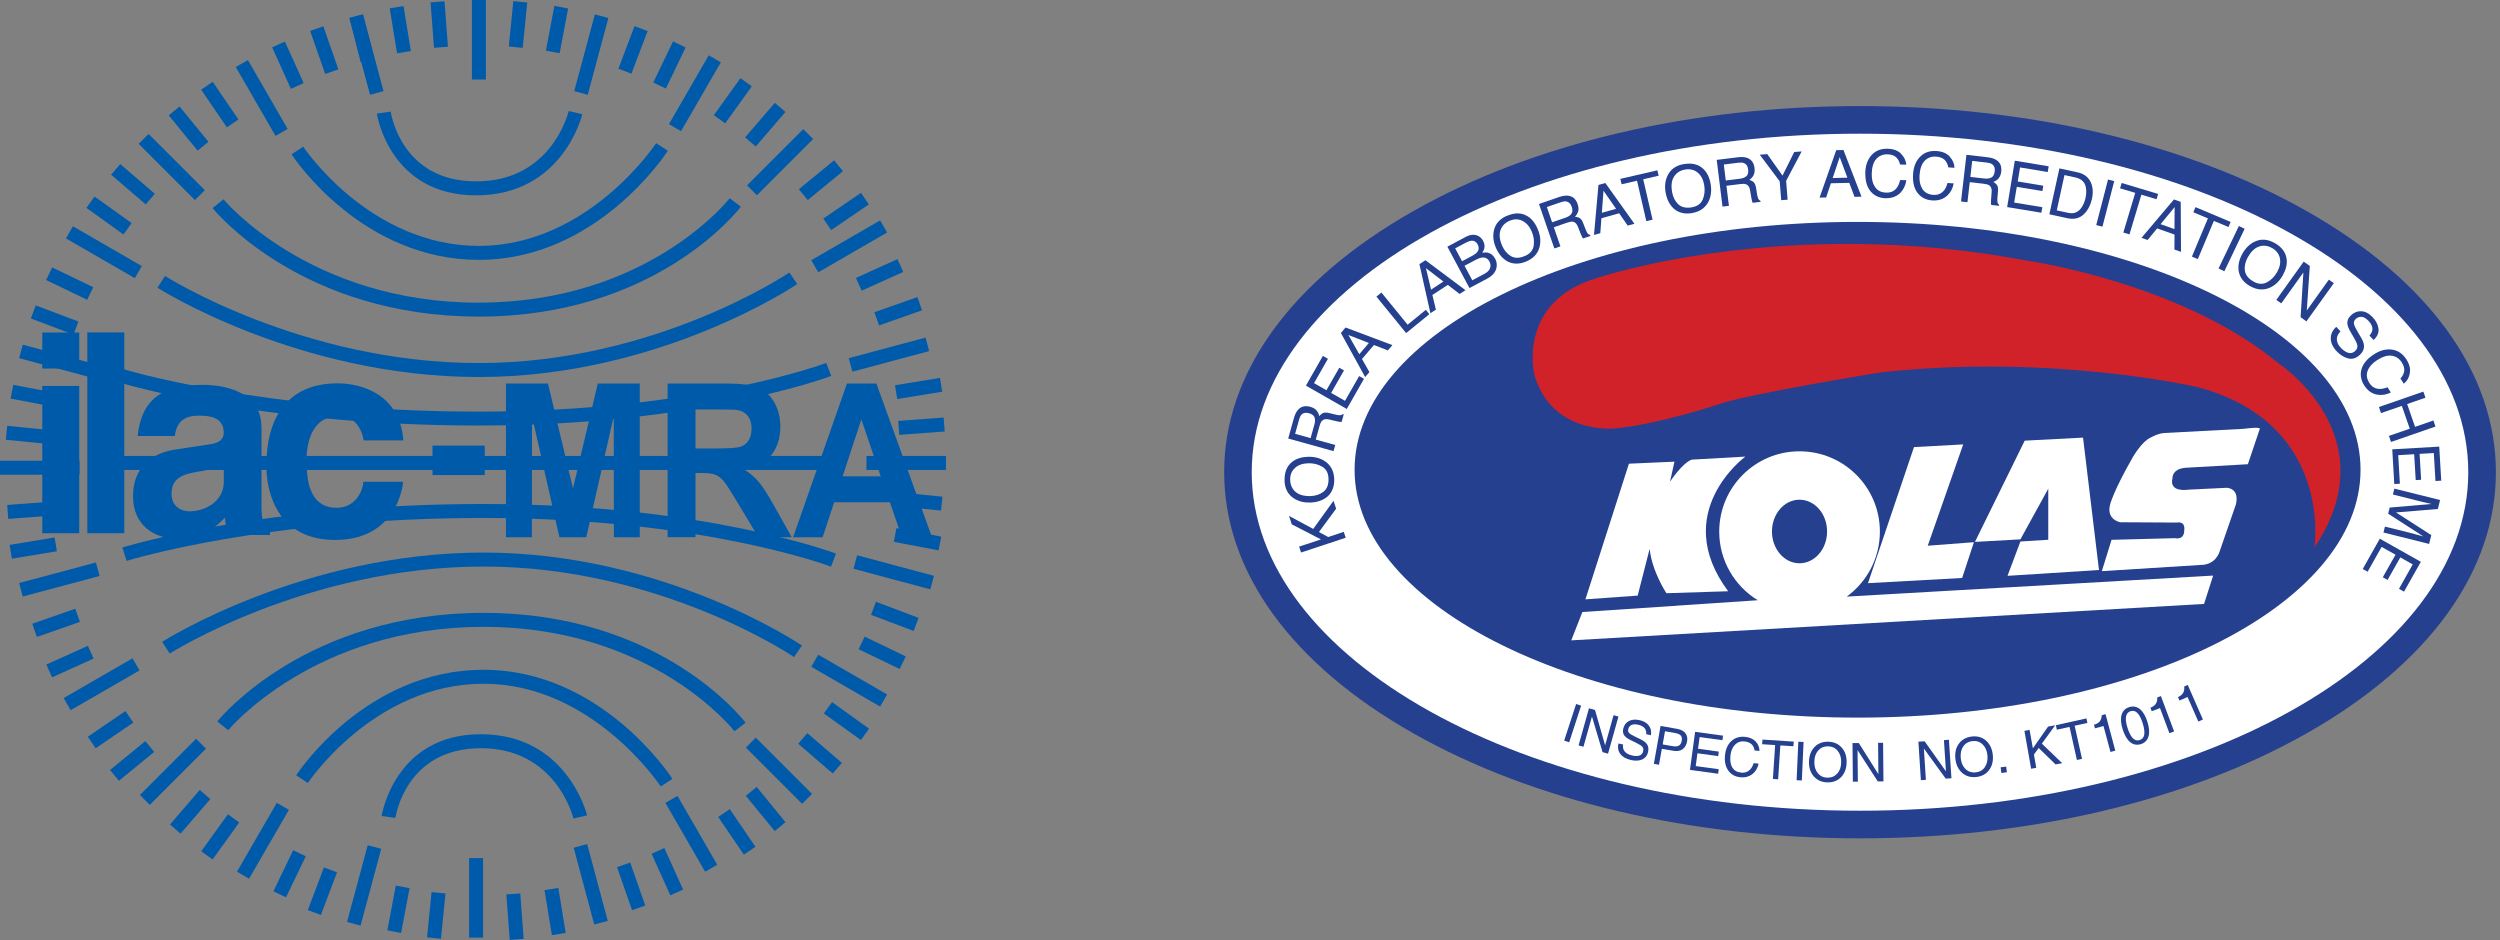 <svg width="420" height="158" viewBox="0 0 420 158" fill="none" xmlns="http://www.w3.org/2000/svg">
<rect x="0" y="0" width="420" height="158" fill="#808080" stroke="none"/>
<g clip-path="url(#clip0_1833_804)">
<path d="M81.63 0H79.28V13.36H81.63V0Z" fill="#005AAA"/>
<path d="M74.681 0.218L72.337 0.394L72.912 8.032L75.255 7.856L74.681 0.218Z" fill="#005AAA"/>
<path d="M86.237 0.187L85.479 7.81L87.817 8.042L88.576 0.42L86.237 0.187Z" fill="#005AAA"/>
<path d="M93.136 0.983L91.713 8.51L94.022 8.946L95.445 1.42L93.136 0.983Z" fill="#005AAA"/>
<path d="M106.601 4.383L103.888 11.547L106.086 12.379L108.798 5.215L106.601 4.383Z" fill="#005AAA"/>
<path d="M113.067 6.956L109.75 13.861L111.868 14.879L115.185 7.974L113.067 6.956Z" fill="#005AAA"/>
<path d="M124.393 13.134L119.922 19.354L121.831 20.726L126.302 14.506L124.393 13.134Z" fill="#005AAA"/>
<path d="M130.174 17.275L125.18 23.083L126.962 24.615L131.956 18.807L130.174 17.275Z" fill="#005AAA"/>
<path d="M140.132 26.935L134.208 31.791L135.698 33.608L141.622 28.753L140.132 26.935Z" fill="#005AAA"/>
<path d="M144.643 32.399L138.315 36.715L139.639 38.657L145.967 34.34L144.643 32.399Z" fill="#005AAA"/>
<path d="M150.778 43.539L143.795 46.688L144.761 48.83L151.744 45.682L150.778 43.539Z" fill="#005AAA"/>
<path d="M154.125 49.913L146.897 52.45L147.675 54.668L154.903 52.131L154.125 49.913Z" fill="#005AAA"/>
<path d="M157.917 63.486L150.357 64.72L150.735 67.039L158.295 65.805L157.917 63.486Z" fill="#005AAA"/>
<path d="M158.534 70.144L150.896 70.714L151.071 73.057L158.709 72.487L158.534 70.144Z" fill="#005AAA"/>
<path d="M150.71 82.681L150.477 85.019L158.099 85.782L158.332 83.443L150.71 82.681Z" fill="#005AAA"/>
<path d="M150.599 88.729L150.163 91.038L157.69 92.46L158.126 90.151L150.599 88.729Z" fill="#005AAA"/>
<path d="M147.158 101.097L146.328 103.296L153.494 106.002L154.324 103.804L147.158 101.097Z" fill="#005AAA"/>
<path d="M145.261 106.952L144.241 109.069L151.142 112.393L152.162 110.276L145.261 106.952Z" fill="#005AAA"/>
<path d="M139.78 117.951L138.408 119.859L144.629 124.329L146 122.421L139.78 117.951Z" fill="#005AAA"/>
<path d="M135.631 123.17L134.098 124.951L139.904 129.948L141.437 128.167L135.631 123.17Z" fill="#005AAA"/>
<path d="M127.118 132.202L125.299 133.689L130.149 139.619L131.968 138.131L127.118 132.202Z" fill="#005AAA"/>
<path d="M122.597 135.928L120.655 137.251L124.969 143.581L126.911 142.258L122.597 135.928Z" fill="#005AAA"/>
<path d="M111.61 142.463L109.468 143.429L112.617 150.412L114.759 149.446L111.61 142.463Z" fill="#005AAA"/>
<path d="M105.877 144.902L103.659 145.677L106.184 152.909L108.403 152.134L105.877 144.902Z" fill="#005AAA"/>
<path d="M93.8 149.166L91.481 149.545L92.716 157.105L95.035 156.726L93.8 149.166Z" fill="#005AAA"/>
<path d="M87.408 150.089L85.064 150.263L85.632 157.902L87.975 157.727L87.408 150.089Z" fill="#005AAA"/>
<path d="M67.79 1.02L65.471 1.399L66.707 8.958L69.026 8.579L67.79 1.02Z" fill="#005AAA"/>
<path d="M60.983 2.435L58.705 3.016L60.597 10.438L62.874 9.858L60.983 2.435Z" fill="#005AAA"/>
<path d="M54.319 4.419L52.102 5.196L54.633 12.425L56.851 11.649L54.319 4.419Z" fill="#005AAA"/>
<path d="M47.863 6.981L45.721 7.948L48.872 14.93L51.014 13.963L47.863 6.981Z" fill="#005AAA"/>
<path d="M35.736 13.743L33.794 15.068L38.112 21.395L40.053 20.07L35.736 13.743Z" fill="#005AAA"/>
<path d="M30.163 17.892L28.346 19.381L33.199 25.307L35.017 23.818L30.163 17.892Z" fill="#005AAA"/>
<path d="M20.201 27.565L18.669 29.347L24.477 34.341L26.009 32.559L20.201 27.565Z" fill="#005AAA"/>
<path d="M15.891 33.015L14.52 34.924L20.741 39.393L22.112 37.484L15.891 33.015Z" fill="#005AAA"/>
<path d="M8.766 44.93L7.748 47.048L14.65 50.368L15.669 48.251L8.766 44.93Z" fill="#005AAA"/>
<path d="M6.01 51.309L5.18 53.507L12.346 56.214L13.176 54.015L6.01 51.309Z" fill="#005AAA"/>
<path d="M2.223 64.659L1.788 66.969L9.315 68.387L9.75 66.078L2.223 64.659Z" fill="#005AAA"/>
<path d="M1.212 71.541L0.979 73.879L8.601 74.641L8.834 72.303L1.212 71.541Z" fill="#005AAA"/>
<path d="M8.848 84.258L1.21 84.834L1.386 87.177L9.025 86.602L8.848 84.258Z" fill="#005AAA"/>
<path d="M9.174 90.293L1.616 91.54L1.999 93.859L9.556 92.612L9.174 90.293Z" fill="#005AAA"/>
<path d="M12.652 102.261L5.421 104.789L6.196 107.007L13.427 104.479L12.652 102.261Z" fill="#005AAA"/>
<path d="M14.763 108.495L7.783 111.65L8.751 113.792L15.731 110.636L14.763 108.495Z" fill="#005AAA"/>
<path d="M21.073 119.453L14.747 123.772L16.072 125.713L22.398 121.394L21.073 119.453Z" fill="#005AAA"/>
<path d="M24.415 124.503L18.489 129.356L19.979 131.174L25.904 126.321L24.415 124.503Z" fill="#005AAA"/>
<path d="M33.556 132.713L28.553 138.514L30.333 140.049L35.336 134.248L33.556 132.713Z" fill="#005AAA"/>
<path d="M38.284 136.799L33.809 143.016L35.716 144.389L40.192 138.172L38.284 136.799Z" fill="#005AAA"/>
<path d="M49.251 142.835L45.932 149.739L48.05 150.757L51.369 143.853L49.251 142.835Z" fill="#005AAA"/>
<path d="M54.423 145.724L51.71 152.888L53.908 153.72L56.62 146.556L54.423 145.724Z" fill="#005AAA"/>
<path d="M66.497 148.774L65.076 156.301L67.385 156.737L68.806 149.21L66.497 148.774Z" fill="#005AAA"/>
<path d="M72.506 149.866L71.744 157.478L74.082 157.712L74.845 150.1L72.506 149.866Z" fill="#005AAA"/>
<path d="M99.938 2.415L96.471 15.317L98.74 15.927L102.207 3.025L99.938 2.415Z" fill="#005AAA"/>
<path d="M119.068 9.292L112.38 20.857L114.414 22.034L121.103 10.468L119.068 9.292Z" fill="#005AAA"/>
<path d="M134.945 21.695L125.499 31.143L127.161 32.804L136.607 23.356L134.945 21.695Z" fill="#005AAA"/>
<path d="M147.857 37.024L136.293 43.714L137.47 45.748L149.034 39.058L147.857 37.024Z" fill="#005AAA"/>
<path d="M155.496 56.715L142.59 60.171L143.198 62.441L156.104 58.985L155.496 56.715Z" fill="#005AAA"/>
<path d="M158.92 76.6H145.56V78.95H158.92V76.6Z" fill="#005AAA"/>
<path d="M143.998 93.283L143.39 95.553L156.295 99.011L156.903 96.741L143.998 93.283Z" fill="#005AAA"/>
<path d="M137.465 109.986L136.29 112.021L147.86 118.701L149.035 116.666L137.465 109.986Z" fill="#005AAA"/>
<path d="M126.972 123.929L125.31 125.591L134.757 135.038L136.419 133.376L126.972 123.929Z" fill="#005AAA"/>
<path d="M113.817 133.709L111.782 134.884L118.462 146.454L120.497 145.279L113.817 133.709Z" fill="#005AAA"/>
<path d="M98.647 141.805L96.377 142.414L99.835 155.318L102.105 154.71L98.647 141.805Z" fill="#005AAA"/>
<path d="M60.977 2.407L58.707 3.015L62.165 15.92L64.434 15.312L60.977 2.407Z" fill="#005AAA"/>
<path d="M41.645 10.088L39.609 11.262L46.287 22.834L48.323 21.659L41.645 10.088Z" fill="#005AAA"/>
<path d="M24.962 22.503L23.301 24.165L32.748 33.612L34.409 31.95L24.962 22.503Z" fill="#005AAA"/>
<path d="M12.253 38.018L11.078 40.053L22.647 46.735L23.822 44.7L12.253 38.018Z" fill="#005AAA"/>
<path d="M3.82 57.909L3.211 60.179L16.115 63.639L16.724 61.369L3.82 57.909Z" fill="#005AAA"/>
<path d="M13.36 77.4H0V79.75H13.36V77.4Z" fill="#005AAA"/>
<path d="M16.119 94.495L3.213 97.946L3.82 100.216L16.727 96.765L16.119 94.495Z" fill="#005AAA"/>
<path d="M22.265 110.593L10.696 117.275L11.871 119.31L23.44 112.628L22.265 110.593Z" fill="#005AAA"/>
<path d="M32.944 124.111L23.5 133.561L25.163 135.222L34.606 125.772L32.944 124.111Z" fill="#005AAA"/>
<path d="M46.498 134.879L39.813 146.447L41.848 147.622L48.532 136.055L46.498 134.879Z" fill="#005AAA"/>
<path d="M61.776 141.994L58.302 154.895L60.571 155.506L64.045 142.605L61.776 141.994Z" fill="#005AAA"/>
<path d="M81.16 144.16H78.81V157.52H81.16V144.16Z" fill="#005AAA"/>
<path d="M79.99 30.47C67.49 30.47 65.71 19.23 65.64 18.75L63.31 19.08C63.33 19.22 65.41 32.82 79.98 32.82C94.55 32.82 97.8 19.32 97.83 19.19L95.54 18.65C95.42 19.13 92.57 30.47 79.98 30.47H79.99Z" fill="#005AAA"/>
<path d="M80.45 41.31C62.11 41.31 51.05 24.81 50.94 24.64L48.98 25.93C49.45 26.65 60.83 43.66 80.46 43.66C100.09 43.66 111.72 26.07 112.2 25.33L110.23 24.05C110.12 24.22 98.8 41.31 80.46 41.31H80.45Z" fill="#005AAA"/>
<path d="M80.45 50.85C52.04 50.85 37.69 33.66 37.54 33.48L35.71 34.96C36.32 35.7 50.86 53.19 80.44 53.19C110.02 53.19 123.88 35.49 124.46 34.73L122.59 33.3C122.45 33.48 108.83 50.84 80.44 50.84L80.45 50.85Z" fill="#005AAA"/>
<path d="M80.45 60.99C50.82 60.99 27.95 46.51 27.72 46.36L26.45 48.34C26.68 48.49 50.1 63.34 80.45 63.34C110.8 63.34 133.71 47.88 133.94 47.72L132.61 45.78C132.39 45.93 110.06 60.99 80.45 60.99Z" fill="#005AAA"/>
<path d="M80.45 69.15C43.78 69.15 20.71 62.02 20.48 61.94L19.77 64.18C20 64.25 43.38 71.49 80.44 71.49C117.5 71.49 139.44 63.24 139.65 63.16L138.81 60.97C138.6 61.05 117.07 69.15 80.44 69.15H80.45Z" fill="#005AAA"/>
<path d="M64.1 137.09L66.43 137.42C66.5 136.94 68.27 125.7 80.78 125.7C93.29 125.7 96.23 137.04 96.34 137.52L98.63 136.98C98.6 136.84 95.27 123.35 80.78 123.35C66.29 123.35 64.13 136.95 64.11 137.09H64.1Z" fill="#005AAA"/>
<path d="M49.76 130.25L51.72 131.54C51.83 131.37 62.9 114.87 81.23 114.87C99.56 114.87 110.89 131.96 111 132.13L112.97 130.85C112.48 130.1 100.86 112.52 81.23 112.52C61.6 112.52 50.23 129.53 49.75 130.25H49.76Z" fill="#005AAA"/>
<path d="M36.51 121.2L38.33 122.68C38.47 122.51 52.83 105.31 81.24 105.31C109.65 105.31 123.25 122.67 123.39 122.85L125.26 121.42C124.69 120.67 110.85 102.96 81.24 102.96C51.63 102.96 37.11 120.45 36.51 121.19V121.2Z" fill="#005AAA"/>
<path d="M27.24 107.83L28.51 109.8C28.74 109.66 51.6 95.18 81.24 95.18C110.88 95.18 133.18 110.23 133.4 110.39L134.73 108.45C134.5 108.29 111.61 92.83 81.24 92.83C50.87 92.83 27.48 107.68 27.24 107.83Z" fill="#005AAA"/>
<path d="M20.56 91.99L21.27 94.23C21.5 94.16 44.56 87.02 81.24 87.02C117.92 87.02 139.4 95.11 139.61 95.2L140.45 93C140.23 92.92 118.34 84.67 81.24 84.67C44.14 84.67 20.8 91.91 20.56 91.98V91.99Z" fill="#005AAA"/>
<path d="M141.44 76.6H17.75V78.95H141.44V76.6Z" fill="#005AAA"/>
<path d="M13.31 64.84V89.58H7.1V64.84H13.31ZM13.31 61.91H7.1V55.86H13.31V61.91Z" fill="#005AAA"/>
<path d="M20.88 89.58H14.67V55.85H20.88V89.58Z" fill="#005AAA"/>
<path d="M37.59 81.05C37.59 84.05 34.68 85.9 31.82 85.9C30.57 85.9 28.82 85.21 28.82 82.94C28.82 80.26 30.81 79.66 33.21 79.25C35.89 78.84 36.95 78.42 37.6 77.91V81.05H37.59ZM43.92 71.77C43.92 65.72 37.59 64.66 34.13 64.66C29.09 64.66 23.87 65.72 23.13 73.25H29.37C29.56 71.82 30.11 69.83 33.34 69.83C35 69.83 37.59 69.97 37.59 72.69C37.59 74.07 36.34 74.49 35.33 74.63L29.51 75.51C25.4 76.11 22.35 78.55 22.35 83.36C22.35 88.44 26.14 90.52 29.83 90.52C34.22 90.52 36.3 88.49 37.78 86.97C37.92 88.35 38.01 88.72 38.38 89.88H45.36V88.91C44.57 88.63 43.93 87.99 43.93 85.08V71.78L43.92 71.77Z" fill="#005AAA"/>
<path d="M67.73 80.94C67.49 83.52 65.47 90.71 56.31 90.71C47.15 90.71 44.75 83.52 44.75 78.26C44.75 70.18 48.27 64.4 56.73 64.4C60.68 64.4 67.16 66.19 67.77 73.99H61.1C60.82 72.35 59.79 69.76 56.73 69.95C52.6 69.95 51.51 74.08 51.51 77.19C51.51 79.91 51.61 85.31 56.58 85.31C59.91 85.31 61.04 82.12 61.04 80.94H67.71H67.73Z" fill="#005AAA"/>
<path d="M72.66 79.81V74.86H81.44V79.81H72.66Z" fill="#005AAA"/>
<path d="M85 90.26V64.43H92.06L96.26 82.05L100.43 64.43H107.48V90.26H103.13L103.11 69.93L98.49 90.26H93.98L89.38 69.93L89.36 90.26H85.01H85Z" fill="#005AAA"/>
<path d="M112.16 90.26V64.43H122C124.48 64.43 126.28 64.66 127.39 65.13C128.51 65.59 129.4 66.42 130.08 67.6C130.76 68.78 131.1 70.14 131.1 71.66C131.1 73.6 130.59 75.2 129.57 76.46C128.55 77.72 127.03 78.52 125 78.84C126.02 79.5 126.85 80.22 127.51 81.01C128.17 81.8 129.06 83.2 130.18 85.21L133.01 90.25H127.4L124.03 84.63C122.83 82.62 122.02 81.35 121.57 80.83C121.12 80.31 120.66 79.95 120.16 79.75C119.67 79.56 118.88 79.46 117.8 79.46H116.85V90.25H112.16V90.26ZM116.85 75.34H120.3C122.54 75.34 123.94 75.23 124.49 75.02C125.04 74.81 125.48 74.45 125.79 73.93C126.1 73.41 126.26 72.77 126.26 71.99C126.26 71.12 126.05 70.42 125.64 69.89C125.23 69.36 124.64 69.02 123.88 68.88C123.51 68.82 122.38 68.79 120.49 68.79H116.85V75.34Z" fill="#005AAA"/>
<path d="M156.57 90.26H151.52L149.5 84.38H140.14L138.2 90.26H133.24L142.29 64.43H147.23L156.58 90.26H156.57ZM147.96 80.02L144.71 70.46L141.56 80.02H147.96Z" fill="#005AAA"/>
<path d="M416.99 79.33C416.99 112.02 370.2 138.52 312.48 138.52C254.76 138.52 207.97 112.02 207.97 79.33C207.97 46.64 254.76 20.14 312.48 20.14C370.2 20.14 416.99 46.64 416.99 79.33Z" fill="white"/>
<path d="M237.44 35.46C216.95 47.07 205.66 62.65 205.66 79.33C205.66 96.01 216.95 111.59 237.44 123.2C257.52 134.57 284.17 140.84 312.48 140.84C340.79 140.84 367.44 134.58 387.52 123.2C408.02 111.59 419.31 96.01 419.31 79.33C419.31 62.65 408.02 47.07 387.52 35.46C367.44 24.09 340.79 17.82 312.48 17.82C284.17 17.82 257.52 24.08 237.44 35.46ZM210.29 79.33C210.29 47.97 256.13 22.46 312.48 22.46C368.83 22.46 414.67 47.97 414.67 79.33C414.67 110.69 368.83 136.2 312.48 136.2C256.13 136.2 210.29 110.69 210.29 79.33Z" fill="#24408F"/>
<path d="M396.57 78.92C396.57 101.92 358.74 120.56 312.07 120.56C265.4 120.56 227.57 101.92 227.57 78.92C227.57 55.92 265.4 37.28 312.07 37.28C358.74 37.28 396.57 55.92 396.57 78.92Z" fill="#24408F"/>
<path d="M218.58 92.82L218.25 91.83L221.92 90.62L217.02 88.09L216.55 86.67L220.62 88.86L224.03 84.13L224.47 85.46L221.58 89.38L223.14 90.22L225.75 89.35L226.08 90.34L218.58 92.82Z" fill="#24408F"/>
<path d="M223.19 80.41C223.22 81.41 222.94 82.14 222.36 82.6C221.77 83.06 221.04 83.31 220.17 83.34C219.08 83.37 218.24 83.14 217.66 82.64C217.08 82.14 216.78 81.48 216.75 80.66C216.72 79.81 216.99 79.14 217.54 78.63C218.09 78.12 218.83 77.86 219.76 77.83C220.64 77.8 221.42 77.99 222.11 78.39C222.8 78.79 223.16 79.47 223.19 80.41ZM215.8 80.74C215.84 82.07 216.36 83.07 217.36 83.72C218.14 84.23 219.06 84.46 220.13 84.43C221.31 84.39 222.28 84.05 223.03 83.41C223.81 82.69 224.18 81.72 224.15 80.51C224.11 79.21 223.62 78.22 222.68 77.55C221.88 76.98 220.89 76.71 219.72 76.74C218.63 76.78 217.75 77.06 217.06 77.61C216.19 78.31 215.77 79.35 215.81 80.75L215.8 80.74Z" fill="#24408F"/>
<path d="M220.19 73.61L217.58 72.88L218.26 70.45C218.35 70.11 218.48 69.85 218.64 69.68C218.94 69.35 219.37 69.27 219.91 69.42C220.42 69.56 220.73 69.8 220.84 70.12C220.96 70.45 220.95 70.84 220.82 71.31L220.18 73.61H220.19ZM224.03 75.8L224.32 74.76L221.05 73.85L221.68 71.58C221.79 71.17 221.92 70.89 222.07 70.72C222.33 70.43 222.72 70.35 223.22 70.46L224.51 70.76C224.81 70.83 225.02 70.87 225.12 70.88C225.23 70.88 225.32 70.88 225.4 70.87L225.75 69.61L225.58 69.56C225.47 69.7 225.28 69.77 225.02 69.76C224.87 69.76 224.65 69.72 224.36 69.65L223.33 69.4C222.88 69.29 222.54 69.29 222.3 69.38C222.06 69.48 221.84 69.66 221.64 69.92C221.56 69.53 221.4 69.2 221.16 68.93C220.92 68.66 220.58 68.47 220.12 68.34C219.25 68.1 218.55 68.28 218.03 68.89C217.76 69.21 217.54 69.66 217.38 70.22L216.42 73.67L224.03 75.79V75.8Z" fill="#24408F"/>
<path d="M219.39 64.8L222.24 59.8L223.09 60.28L220.76 64.37L222.84 65.56L225 61.78L225.79 62.23L223.63 66.01L225.96 67.34L228.34 63.18L229.15 63.64L226.26 68.71L219.4 64.79L219.39 64.8Z" fill="#24408F"/>
<path d="M228.36 59.51L226.53 56.28L229.97 57.62L228.36 59.51ZM229.35 63.34L230.06 62.51L228.81 60.31L230.82 57.96L233.16 58.87L233.92 57.98L226.05 55.02L225.27 55.94L229.34 63.34H229.35Z" fill="#24408F"/>
<path d="M231.24 49.83L232.08 49.15L236.48 54.55L239.54 52.05L240.13 52.78L236.23 55.96L231.24 49.83Z" fill="#24408F"/>
<path d="M240.42 48.66L239.56 45.05L242.49 47.3L240.42 48.66ZM240.31 52.62L241.23 52.02L240.64 49.56L243.23 47.86L245.22 49.39L246.2 48.75L239.47 43.72L238.46 44.38L240.31 52.62Z" fill="#24408F"/>
<path d="M245.63 43.89L244.47 41.72L246.18 40.81C246.6 40.59 246.93 40.46 247.19 40.44C247.65 40.4 248 40.61 248.25 41.06C248.49 41.51 248.48 41.92 248.22 42.29C248.05 42.52 247.77 42.74 247.37 42.96L245.63 43.89ZM247.35 47.1L246.04 44.65L247.94 43.64C248.34 43.43 248.69 43.3 248.98 43.27C249.54 43.21 249.95 43.43 250.22 43.93C250.38 44.23 250.44 44.53 250.39 44.82C250.32 45.29 249.99 45.68 249.41 45.99L247.35 47.09V47.1ZM246.86 48.4L249.83 46.82C250.75 46.33 251.28 45.7 251.42 44.93C251.51 44.42 251.43 43.93 251.2 43.49C250.91 42.96 250.54 42.62 250.06 42.48C249.79 42.4 249.45 42.39 249.02 42.45C249.2 42.2 249.31 41.96 249.36 41.74C249.46 41.32 249.39 40.9 249.16 40.46C248.96 40.08 248.68 39.81 248.32 39.63C247.71 39.33 247 39.39 246.18 39.83L243.16 41.44L246.88 48.41L246.86 48.4Z" fill="#24408F"/>
<path d="M256.18 43C255.26 43.4 254.48 43.41 253.84 43.03C253.19 42.65 252.7 42.06 252.35 41.26C251.92 40.26 251.83 39.39 252.08 38.67C252.33 37.95 252.84 37.43 253.59 37.1C254.37 36.77 255.09 36.76 255.76 37.1C256.43 37.43 256.95 38.02 257.32 38.87C257.67 39.68 257.78 40.48 257.66 41.27C257.54 42.06 257.04 42.64 256.18 43.01V43ZM253.16 36.25C251.93 36.78 251.2 37.62 250.96 38.79C250.77 39.7 250.89 40.64 251.31 41.62C251.78 42.71 252.45 43.48 253.32 43.95C254.27 44.41 255.31 44.4 256.43 43.92C257.63 43.41 258.37 42.59 258.65 41.47C258.89 40.52 258.78 39.5 258.31 38.42C257.88 37.42 257.29 36.7 256.53 36.27C255.56 35.71 254.43 35.71 253.15 36.27L253.16 36.25Z" fill="#24408F"/>
<path d="M260.75 37.34L259.87 34.78L262.26 33.96C262.59 33.84 262.88 33.8 263.11 33.84C263.55 33.91 263.86 34.2 264.05 34.74C264.22 35.24 264.21 35.62 264 35.91C263.8 36.19 263.47 36.41 263.01 36.57L260.75 37.35V37.34ZM261.13 41.74L262.15 41.39L261.04 38.18L263.27 37.41C263.67 37.27 263.98 37.22 264.2 37.24C264.58 37.29 264.87 37.56 265.07 38.04L265.55 39.27C265.66 39.56 265.75 39.75 265.8 39.84C265.86 39.94 265.91 40.01 265.96 40.06L267.2 39.63L267.14 39.46C266.96 39.45 266.8 39.33 266.66 39.12C266.58 38.99 266.48 38.79 266.37 38.51L265.99 37.52C265.82 37.09 265.63 36.8 265.42 36.66C265.21 36.52 264.93 36.44 264.6 36.42C264.87 36.13 265.05 35.81 265.14 35.47C265.23 35.12 265.19 34.72 265.04 34.28C264.75 33.42 264.2 32.95 263.4 32.87C262.98 32.83 262.49 32.91 261.93 33.1L258.55 34.27L261.13 41.74Z" fill="#24408F"/>
<path d="M269.11 35.74L269.39 32.04L271.5 35.08L269.11 35.75V35.74ZM267.79 39.47L268.85 39.18L269.04 36.66L272.02 35.83L273.45 37.9L274.58 37.59L269.7 30.75L268.54 31.07L267.79 39.48V39.47Z" fill="#24408F"/>
<path d="M278.44 28.6L278.65 29.52L276.06 30.12L277.63 36.91L276.58 37.15L275.02 30.36L272.43 30.96L272.22 30.05L278.45 28.61L278.44 28.6Z" fill="#24408F"/>
<path d="M284.24 34.83C283.26 35 282.5 34.83 281.95 34.32C281.41 33.81 281.06 33.12 280.91 32.25C280.72 31.17 280.83 30.31 281.24 29.67C281.65 29.03 282.26 28.63 283.07 28.49C283.9 28.34 284.61 28.51 285.19 28.98C285.77 29.45 286.14 30.15 286.3 31.06C286.45 31.93 286.38 32.73 286.08 33.47C285.78 34.21 285.17 34.66 284.23 34.83H284.24ZM282.85 27.57C281.54 27.8 280.63 28.46 280.13 29.54C279.74 30.38 279.64 31.33 279.83 32.38C280.04 33.54 280.51 34.45 281.26 35.11C282.08 35.78 283.1 36.01 284.29 35.79C285.57 35.56 286.47 34.93 287.01 33.91C287.46 33.04 287.58 32.02 287.38 30.86C287.19 29.79 286.77 28.95 286.14 28.36C285.32 27.59 284.23 27.33 282.86 27.58L282.85 27.57Z" fill="#24408F"/>
<path d="M289.93 30.32L289.6 27.64L292.1 27.33C292.45 27.29 292.74 27.31 292.96 27.39C293.38 27.54 293.62 27.9 293.69 28.46C293.75 28.98 293.66 29.36 293.4 29.59C293.14 29.82 292.78 29.97 292.29 30.03L289.92 30.32H289.93ZM289.39 34.71L290.46 34.58L290.04 31.21L292.38 30.92C292.8 30.87 293.11 30.88 293.32 30.95C293.69 31.08 293.91 31.4 294 31.91L294.22 33.21C294.28 33.52 294.32 33.72 294.35 33.82C294.38 33.92 294.42 34.01 294.47 34.07L295.77 33.91L295.75 33.73C295.58 33.68 295.44 33.53 295.35 33.29C295.29 33.15 295.24 32.93 295.19 32.64L295.02 31.59C294.95 31.14 294.82 30.82 294.64 30.63C294.46 30.45 294.2 30.31 293.88 30.23C294.21 30.01 294.45 29.73 294.61 29.41C294.76 29.09 294.82 28.69 294.76 28.22C294.65 27.32 294.21 26.75 293.45 26.5C293.05 26.37 292.55 26.35 291.97 26.42L288.41 26.86L289.38 34.7L289.39 34.71Z" fill="#24408F"/>
<path d="M295.65 25.99L296.9 25.89L299.46 29.5L301.43 25.54L302.68 25.44L300.07 30.38L300.32 33.55L299.24 33.63L298.99 30.46L295.64 25.99H295.65Z" fill="#24408F"/>
<path d="M307.89 29.91L309.07 26.39L310.36 29.85L307.89 29.91ZM305.69 33.2L306.79 33.18L307.59 30.79L310.68 30.72L311.56 33.07L312.73 33.04L309.7 25.2L308.49 25.23L305.69 33.19V33.2Z" fill="#24408F"/>
<path d="M319.38 25.85C319.92 26.39 320.2 26.99 320.25 27.67L319.21 27.64C319.1 27.13 318.88 26.72 318.54 26.41C318.2 26.1 317.72 25.94 317.09 25.93C316.32 25.91 315.7 26.17 315.21 26.71C314.73 27.24 314.48 28.08 314.45 29.2C314.43 30.12 314.62 30.88 315.04 31.46C315.45 32.04 316.08 32.35 316.92 32.36C317.69 32.38 318.29 32.09 318.71 31.49C318.93 31.18 319.1 30.76 319.22 30.25L320.26 30.27C320.15 31.1 319.83 31.79 319.31 32.34C318.68 33 317.83 33.32 316.78 33.3C315.87 33.28 315.12 32.99 314.51 32.42C313.72 31.67 313.34 30.53 313.37 28.99C313.4 27.83 313.72 26.88 314.35 26.14C315.02 25.35 315.94 24.96 317.1 24.99C318.09 25.01 318.85 25.29 319.39 25.83L319.38 25.85Z" fill="#24408F"/>
<path d="M327.57 26.34C328.08 26.9 328.34 27.52 328.35 28.19L327.31 28.12C327.23 27.6 327.02 27.19 326.7 26.86C326.38 26.54 325.9 26.36 325.27 26.31C324.5 26.26 323.87 26.49 323.36 27C322.85 27.51 322.56 28.33 322.48 29.46C322.42 30.38 322.58 31.14 322.96 31.75C323.35 32.35 323.96 32.68 324.79 32.74C325.56 32.79 326.17 32.53 326.62 31.96C326.86 31.66 327.04 31.25 327.18 30.74L328.22 30.81C328.07 31.63 327.72 32.31 327.17 32.83C326.5 33.46 325.65 33.74 324.6 33.67C323.7 33.61 322.96 33.28 322.38 32.68C321.62 31.89 321.29 30.73 321.4 29.2C321.48 28.04 321.85 27.1 322.51 26.4C323.23 25.64 324.16 25.29 325.32 25.37C326.31 25.44 327.06 25.75 327.57 26.32V26.34Z" fill="#24408F"/>
<path d="M331.02 29.72L331.33 27.03L333.84 27.32C334.19 27.36 334.46 27.45 334.66 27.58C335.03 27.83 335.18 28.23 335.11 28.79C335.05 29.31 334.86 29.66 334.56 29.82C334.26 29.99 333.86 30.04 333.38 29.99L331.01 29.72H331.02ZM329.46 33.85L330.53 33.97L330.92 30.6L333.26 30.87C333.68 30.92 333.98 31 334.17 31.12C334.49 31.34 334.64 31.7 334.6 32.22L334.5 33.54C334.48 33.85 334.47 34.06 334.48 34.16C334.48 34.27 334.51 34.36 334.53 34.43L335.83 34.58L335.85 34.41C335.7 34.32 335.6 34.15 335.57 33.89C335.55 33.74 335.55 33.51 335.57 33.22L335.66 32.16C335.7 31.7 335.65 31.36 335.52 31.14C335.39 30.92 335.17 30.73 334.88 30.57C335.25 30.43 335.55 30.22 335.78 29.95C336.01 29.67 336.15 29.3 336.21 28.83C336.31 27.93 336.02 27.27 335.34 26.85C334.98 26.63 334.51 26.49 333.92 26.42L330.36 26.01L329.45 33.86L329.46 33.85Z" fill="#24408F"/>
<path d="M338.5 27L344.18 27.94L344.02 28.9L339.37 28.13L338.98 30.49L343.27 31.2L343.12 32.1L338.82 31.39L338.38 34.03L343.11 34.81L342.95 35.74L337.2 34.79L338.49 27H338.5Z" fill="#24408F"/>
<path d="M345.54 35.34L346.83 29.41L348.65 29.81C349.48 29.99 350.02 30.39 350.28 31C350.54 31.61 350.56 32.4 350.35 33.35C350.29 33.6 350.21 33.86 350.09 34.14C349.89 34.61 349.66 34.97 349.39 35.24C349.05 35.58 348.67 35.77 348.24 35.82C348 35.84 347.71 35.82 347.36 35.74L345.53 35.34H345.54ZM344.29 36L347.37 36.67C348.68 36.95 349.72 36.57 350.51 35.52C350.96 34.93 351.27 34.22 351.45 33.4C351.68 32.34 351.61 31.41 351.25 30.62C350.83 29.74 350.11 29.19 349.06 28.96L345.98 28.29L344.29 36.01V36Z" fill="#24408F"/>
<path d="M354.14 30.16L355.19 30.43L353.21 38.08L352.17 37.81L354.15 30.16H354.14Z" fill="#24408F"/>
<path d="M362.57 32.57L362.3 33.47L359.75 32.71L357.75 39.38L356.72 39.07L358.72 32.4L356.17 31.64L356.44 30.74L362.57 32.58V32.57Z" fill="#24408F"/>
<path d="M362.98 37.66L365.34 34.79L365.31 38.49L362.97 37.66H362.98ZM359.76 39.95L360.8 40.32L362.4 38.37L365.32 39.41L365.3 41.92L366.41 42.31L366.36 33.91L365.22 33.51L359.77 39.96L359.76 39.95Z" fill="#24408F"/>
<path d="M374.75 37.28L374.38 38.14L371.93 37.11L369.23 43.53L368.24 43.11L370.93 36.69L368.48 35.66L368.84 34.8L374.74 37.28H374.75Z" fill="#24408F"/>
<path d="M376.13 37.97L377.1 38.44L373.69 45.57L372.72 45.1L376.13 37.97Z" fill="#24408F"/>
<path d="M378.59 47.3C377.72 46.81 377.24 46.2 377.14 45.46C377.04 44.72 377.21 43.97 377.64 43.2C378.18 42.25 378.81 41.65 379.53 41.41C380.26 41.17 380.98 41.26 381.69 41.66C382.43 42.07 382.87 42.65 383.02 43.38C383.17 44.11 383.02 44.88 382.56 45.7C382.13 46.46 381.56 47.04 380.86 47.42C380.16 47.8 379.4 47.76 378.57 47.3H378.59ZM382.11 40.81C380.94 40.16 379.83 40.09 378.76 40.61C377.93 41.01 377.25 41.68 376.73 42.61C376.15 43.64 375.94 44.65 376.11 45.62C376.32 46.66 376.96 47.48 378.02 48.07C379.16 48.71 380.25 48.8 381.31 48.34C382.22 47.95 382.96 47.24 383.53 46.21C384.06 45.26 384.27 44.35 384.15 43.49C384 42.38 383.32 41.48 382.11 40.8V40.81Z" fill="#24408F"/>
<path d="M387.02 43.95L388.05 44.68L387.54 52.17L391.25 46.98L392.08 47.57L387.48 53.99L386.5 53.29L386.97 45.77L383.25 50.97L382.42 50.38L387.02 43.95Z" fill="#24408F"/>
<path d="M393.21 55.66C392.9 55.99 392.71 56.31 392.63 56.63C392.49 57.24 392.71 57.85 393.3 58.48C393.56 58.76 393.85 58.97 394.15 59.13C394.73 59.42 395.23 59.37 395.65 58.98C395.96 58.69 396.09 58.38 396.04 58.07C395.99 57.75 395.82 57.35 395.53 56.85L394.99 55.93C394.64 55.33 394.43 54.86 394.38 54.53C394.28 53.95 394.48 53.43 394.95 52.98C395.47 52.49 396.05 52.26 396.71 52.29C397.37 52.32 398 52.66 398.6 53.29C399.16 53.87 399.48 54.51 399.58 55.19C399.68 55.88 399.41 56.52 398.77 57.12L398.07 56.39C398.34 56.06 398.5 55.76 398.55 55.48C398.63 54.97 398.42 54.44 397.9 53.9C397.48 53.46 397.09 53.24 396.71 53.23C396.33 53.22 396.02 53.34 395.77 53.58C395.49 53.85 395.39 54.15 395.48 54.5C395.54 54.73 395.75 55.16 396.12 55.8L396.68 56.75C396.95 57.21 397.1 57.61 397.14 57.96C397.21 58.57 396.98 59.11 396.48 59.59C395.85 60.19 395.18 60.4 394.48 60.21C393.78 60.02 393.15 59.63 392.58 59.03C391.92 58.34 391.59 57.62 391.57 56.88C391.56 56.14 391.86 55.49 392.49 54.91L393.18 55.64L393.21 55.66Z" fill="#24408F"/>
<path d="M404.85 62.72C404.71 63.46 404.37 64.04 403.84 64.46L403.27 63.59C403.63 63.21 403.84 62.8 403.91 62.34C403.97 61.89 403.83 61.4 403.49 60.87C403.08 60.23 402.51 59.86 401.79 59.76C401.07 59.66 400.24 59.92 399.3 60.54C398.52 61.04 398.01 61.63 397.76 62.3C397.51 62.97 397.61 63.66 398.07 64.36C398.49 65.01 399.07 65.34 399.79 65.34C400.17 65.35 400.61 65.25 401.1 65.06L401.67 65.93C400.92 66.31 400.17 66.43 399.42 66.31C398.51 66.16 397.77 65.65 397.2 64.76C396.71 64 396.52 63.21 396.65 62.39C396.82 61.31 397.55 60.35 398.84 59.52C399.82 58.88 400.78 58.62 401.74 58.72C402.78 58.83 403.61 59.37 404.25 60.34C404.79 61.17 404.99 61.96 404.84 62.7L404.85 62.72Z" fill="#24408F"/>
<path d="M407.12 65.79L407.48 66.81L404.4 67.88L405.73 71.71L408.81 70.64L409.16 71.66L401.69 74.25L401.34 73.23L404.84 72.02L403.51 68.19L400.01 69.4L399.66 68.38L407.12 65.79Z" fill="#24408F"/>
<path d="M409.79 75.01L410.13 80.75L409.16 80.81L408.88 76.11L406.49 76.25L406.75 80.6L405.84 80.66L405.58 76.31L402.9 76.47L403.18 81.26L402.24 81.32L401.9 75.49L409.79 75.03V75.01Z" fill="#24408F"/>
<path d="M409.93 84.02L409.56 85.51L402.53 86.09L408.46 89.9L408.09 91.38L400.42 89.46L400.67 88.47L405.2 89.59C405.36 89.63 405.61 89.7 405.97 89.81C406.33 89.91 406.72 90.01 407.13 90.12L401.21 86.3L401.47 85.27L408.48 84.67L408.24 84.61C408.06 84.56 407.77 84.5 407.38 84.41C406.99 84.33 406.71 84.26 406.53 84.21L402.01 83.08L402.25 82.09L409.92 84L409.93 84.02Z" fill="#24408F"/>
<path d="M406.7 94.39L403.87 99.4L403.03 98.92L405.34 94.82L403.25 93.64L401.11 97.43L400.31 96.98L402.45 93.19L400.11 91.88L397.76 96.05L396.94 95.59L399.81 90.5L406.69 94.38L406.7 94.39Z" fill="#24408F"/>
<path d="M271.25 71.98C271.25 71.98 260.74 73.11 257.78 63C257.78 63 254.73 50.69 268.39 46.67C268.39 46.67 299.82 36.06 340.65 43.81C340.65 43.81 366.36 47.48 382.69 60.96C382.69 60.96 401.47 73.21 388.82 91.98C388.82 91.98 392.08 71.16 369.23 65.04C369.23 65.04 344.73 59.33 315.75 62.59C315.75 62.59 293.3 66.26 288.81 67.9C288.81 67.9 278.71 71.29 271.26 71.98H271.25Z" fill="#D22229"/>
<path d="M315.82 89.31C315.82 81.86 309.78 75.82 302.32 75.82C294.86 75.82 288.83 81.86 288.83 89.31C288.83 94.19 291.43 98.47 295.31 100.84L265.84 102.82L263.97 107.58L370.28 101.46L371.81 96.7L310.25 100.23C313.62 97.78 315.82 93.8 315.82 89.31ZM302.32 94.63C299.76 94.63 297.69 92.24 297.69 89.29C297.69 86.34 299.76 83.95 302.32 83.95C304.88 83.95 306.95 86.34 306.95 89.29C306.95 92.24 304.87 94.63 302.32 94.63Z" fill="white"/>
<path d="M277.14 92.21C277.54 96.04 279.96 99.66 279.96 99.66L290.33 99.33C280.46 86.06 293.22 76.71 293.22 76.71L284.2 77.22C282.59 77.82 280.56 80.93 280.56 80.93L281.31 77.56L273.66 77.9L266.35 100.69L275.13 100.06L277.14 92.21Z" fill="white"/>
<path d="M329.64 97.1L331.62 91.09L323.86 91.68L329.82 74.66L321.55 75.11L313.82 97.97L329.64 97.1Z" fill="white"/>
<path d="M344.11 82.1V90.68L339.43 90.97L337.26 96.74L352.63 95.76L349.95 73.52L340.15 74.03L331.79 91.04L339.43 90.61L344.11 82.1Z" fill="white"/>
<path d="M367.76 78.55L377.64 77.99L379.66 72.01C379.5 71.68 376.98 72.04 376.98 72.04L363.66 72.74C362.51 72.79 361.28 73.53 361.28 73.53C359.86 74.14 358.34 76.76 358.34 76.76C355.01 82.54 354.49 84.79 354.49 84.79C353.84 87.33 356.21 87.74 356.21 87.74L365.72 87.79C367.27 87.55 366.95 89.1 366.95 89.1C366.95 90.82 365.39 90.41 365.39 90.41L354.74 90.69L353.11 95.95L369.71 94.91C372.33 94.91 372.91 92.61 372.91 92.61L375.63 84.74C376.29 81.95 374.07 81.95 374.07 81.95L367.7 82.26C364.24 82.69 364.96 80.46 364.96 80.46C364.96 78.37 367.77 78.57 367.77 78.57L367.76 78.55Z" fill="white"/>
<path d="M264.79 118.27L265.21 118.41L265.63 118.55L263.62 124.71L263.2 124.57L262.78 124.43L264.79 118.27Z" fill="#24408F"/>
<path d="M266.02 125.45L265.61 125.34L265.2 125.23L266.95 118.99L267.45 119.13L267.96 119.27L269.66 125.22L271.08 120.15L271.49 120.27L271.9 120.38L270.15 126.62L269.69 126.49L269.23 126.36L267.45 120.37L266.02 125.46V125.45Z" fill="#24408F"/>
<path d="M276.56 123.37C276.61 122.96 276.52 122.62 276.3 122.34C276.07 122.06 275.72 121.87 275.26 121.76C274.78 121.65 274.39 121.66 274.1 121.79C273.81 121.92 273.62 122.17 273.54 122.52C273.49 122.76 273.53 122.96 273.67 123.12C273.81 123.28 274.12 123.47 274.59 123.7L275.63 124.21C276.19 124.48 276.56 124.79 276.75 125.12C276.94 125.45 276.98 125.86 276.87 126.36C276.74 126.93 276.42 127.34 275.91 127.58C275.4 127.82 274.77 127.85 274.03 127.69C273.2 127.5 272.6 127.17 272.22 126.67C271.85 126.19 271.74 125.61 271.89 124.95V124.9L272.69 125.08C272.6 125.54 272.69 125.93 272.95 126.25C273.21 126.57 273.63 126.79 274.2 126.92C274.72 127.04 275.14 127.04 275.46 126.92C275.78 126.8 275.97 126.57 276.05 126.22C276.12 125.92 276.08 125.67 275.93 125.48C275.78 125.3 275.46 125.08 274.95 124.83L273.91 124.32C273.38 124.06 273.03 123.79 272.84 123.5C272.66 123.21 272.61 122.86 272.7 122.44C272.84 121.84 273.15 121.4 273.64 121.14C274.13 120.88 274.73 120.83 275.43 120.98C276.14 121.14 276.67 121.44 277.01 121.9C277.35 122.36 277.47 122.89 277.35 123.52L276.56 123.34V123.37Z" fill="#24408F"/>
<path d="M278.98 121.95L279.41 122.03L281.77 122.45C282.39 122.56 282.85 122.8 283.14 123.17C283.43 123.54 283.53 124 283.43 124.55C283.32 125.15 283.06 125.6 282.66 125.88C282.25 126.16 281.74 126.24 281.12 126.13C280.31 125.98 279.66 125.87 279.19 125.8L278.71 128.48L278.28 128.4L277.85 128.32L278.98 121.94V121.95ZM279.32 125.06L281.03 125.36C281.48 125.44 281.82 125.4 282.07 125.25C282.32 125.1 282.47 124.82 282.54 124.41C282.6 124.05 282.54 123.77 282.37 123.57C282.2 123.37 281.88 123.23 281.43 123.15L279.72 122.85L279.33 125.06H279.32Z" fill="#24408F"/>
<path d="M283.91 129.37L284.78 122.95L289.47 123.59L289.42 123.97L289.37 124.35L285.54 123.83L285.27 125.79L288.76 126.27L288.71 126.65L288.66 127.03L285.17 126.55L284.88 128.7L288.75 129.23L288.7 129.61L288.65 129.99L283.91 129.34V129.37Z" fill="#24408F"/>
<path d="M295.45 128.31C295.26 129.1 294.9 129.69 294.35 130.09C293.81 130.49 293.15 130.66 292.39 130.58C291.5 130.49 290.82 130.12 290.35 129.45C289.88 128.78 289.7 127.93 289.8 126.9C289.9 125.86 290.26 125.06 290.87 124.5C291.48 123.94 292.25 123.7 293.17 123.79C293.9 123.86 294.48 124.11 294.91 124.53C295.34 124.95 295.57 125.49 295.6 126.16L294.76 126.08C294.72 125.65 294.55 125.3 294.26 125.03C293.97 124.77 293.58 124.61 293.08 124.56C292.43 124.5 291.9 124.68 291.47 125.12C291.04 125.56 290.79 126.18 290.71 126.98C290.63 127.83 290.74 128.5 291.05 128.98C291.36 129.46 291.85 129.74 292.53 129.8C293.03 129.85 293.46 129.74 293.82 129.46C294.18 129.18 294.44 128.77 294.61 128.21L295.45 128.29V128.31Z" fill="#24408F"/>
<path d="M298.23 125.17L296.04 125.03L296.07 124.64L296.1 124.25L301.35 124.59L301.32 124.98L301.29 125.37L299.1 125.23L298.73 130.92L298.29 130.89L297.85 130.86L298.22 125.17H298.23Z" fill="#24408F"/>
<path d="M302.12 124.61L302.56 124.63L303 124.65L302.71 131.12L302.27 131.1L301.83 131.08L302.12 124.61Z" fill="#24408F"/>
<path d="M304.73 130.45C304.16 129.81 303.89 128.98 303.91 127.96C303.93 126.94 304.24 126.12 304.84 125.5C305.44 124.88 306.2 124.59 307.14 124.61C308.09 124.63 308.84 124.96 309.41 125.6C309.98 126.24 310.25 127.07 310.23 128.1C310.21 129.12 309.9 129.94 309.31 130.55C308.72 131.16 307.95 131.46 307 131.44C306.06 131.42 305.31 131.09 304.74 130.45H304.73ZM308.66 129.97C309.08 129.49 309.31 128.86 309.32 128.08C309.34 127.29 309.14 126.65 308.74 126.15C308.34 125.65 307.8 125.4 307.12 125.38C306.45 125.37 305.9 125.6 305.47 126.07C305.04 126.55 304.82 127.18 304.81 127.97C304.79 128.76 304.99 129.4 305.39 129.89C305.79 130.38 306.33 130.64 307 130.65C307.68 130.66 308.23 130.43 308.65 129.96L308.66 129.97Z" fill="#24408F"/>
<path d="M312.12 131.32H311.7H311.28L311.22 124.84H311.75L312.28 124.83L315.57 130.06L315.52 124.79H315.94H316.36L316.42 131.27H315.94H315.46L312.07 126.02L312.12 131.31V131.32Z" fill="#24408F"/>
<path d="M323.55 131.01L323.13 131.04L322.71 131.07L322.29 124.6L322.81 124.57L323.34 124.54L326.92 129.59L326.58 124.34L327 124.31L327.42 124.28L327.84 130.75L327.36 130.78L326.88 130.81L323.21 125.75L323.55 131.02V131.01Z" fill="#24408F"/>
<path d="M329.62 129.82C328.98 129.25 328.61 128.47 328.5 127.45C328.4 126.43 328.6 125.58 329.12 124.9C329.64 124.22 330.36 123.83 331.3 123.73C332.24 123.63 333.03 123.87 333.67 124.44C334.31 125.01 334.68 125.8 334.79 126.82C334.89 127.83 334.69 128.68 334.17 129.37C333.65 130.06 332.93 130.44 331.99 130.54C331.05 130.63 330.27 130.4 329.62 129.83V129.82ZM333.46 128.86C333.82 128.34 333.96 127.68 333.89 126.9C333.81 126.11 333.54 125.5 333.08 125.06C332.62 124.62 332.05 124.43 331.38 124.5C330.71 124.57 330.19 124.87 329.83 125.39C329.47 125.92 329.33 126.57 329.4 127.36C329.48 128.14 329.75 128.76 330.21 129.2C330.67 129.64 331.24 129.83 331.91 129.76C332.58 129.69 333.1 129.4 333.46 128.87V128.86Z" fill="#24408F"/>
<path d="M336.1 128.91L337.04 128.79L337.16 129.74L336.23 129.86L336.11 128.91H336.1Z" fill="#24408F"/>
<path d="M340.11 122.78L340.54 122.7L340.97 122.62L341.52 125.72L344.08 122.07L344.67 121.96L345.27 121.85L343.03 124.93L346.45 128.22L345.89 128.32L345.33 128.42L342.5 125.66L341.7 126.76L342.09 128.99L341.66 129.07L341.23 129.15L340.1 122.77L340.11 122.78Z" fill="#24408F"/>
<path d="M347.69 122.12L345.55 122.59L345.47 122.21L345.39 121.83L350.52 120.69L350.6 121.07L350.68 121.45L348.54 121.92L349.78 127.49L349.35 127.58L348.92 127.68L347.68 122.11L347.69 122.12Z" fill="#24408F"/>
<path d="M353.38 121.98L351.95 122.36L351.79 121.75C352.21 121.65 352.53 121.46 352.75 121.2C352.96 120.94 353.08 120.58 353.1 120.15L353.73 119.98L355.37 126.11L354.97 126.22L354.56 126.33L353.39 121.98H353.38Z" fill="#24408F"/>
<path d="M357.89 124.69C357.36 124.27 356.94 123.56 356.62 122.56C356.3 121.57 356.24 120.74 356.43 120.09C356.62 119.44 357.04 119.01 357.7 118.8C358.37 118.59 358.96 118.7 359.49 119.12C360.02 119.55 360.44 120.25 360.76 121.25C361.08 122.25 361.14 123.07 360.95 123.72C360.76 124.37 360.33 124.8 359.67 125.01C359.01 125.22 358.41 125.11 357.88 124.69H357.89ZM360.23 123.42C360.31 122.95 360.23 122.31 359.97 121.5C359.72 120.69 359.42 120.12 359.08 119.78C358.74 119.44 358.36 119.34 357.93 119.48C357.51 119.61 357.26 119.92 357.17 120.39C357.09 120.86 357.17 121.5 357.43 122.31C357.69 123.12 357.99 123.69 358.33 124.03C358.67 124.37 359.05 124.47 359.47 124.33C359.9 124.2 360.15 123.89 360.24 123.42H360.23Z" fill="#24408F"/>
<path d="M362.88 118.96L361.49 119.48L361.27 118.89C361.68 118.74 361.98 118.53 362.17 118.25C362.36 117.97 362.44 117.61 362.42 117.17L363.03 116.94L365.25 122.88L364.86 123.03L364.46 123.18L362.88 118.96Z" fill="#24408F"/>
<path d="M367.51 117.09L366.15 117.69L365.9 117.11C366.3 116.94 366.59 116.71 366.76 116.42C366.93 116.13 367 115.76 366.95 115.33L367.54 115.07L370.09 120.88L369.71 121.05L369.32 121.22L367.51 117.1V117.09Z" fill="#24408F"/>
</g>
<defs>
<clipPath id="clip0_1833_804">
<rect width="419.3" height="157.91" fill="white"/>
</clipPath>
</defs>
</svg>
